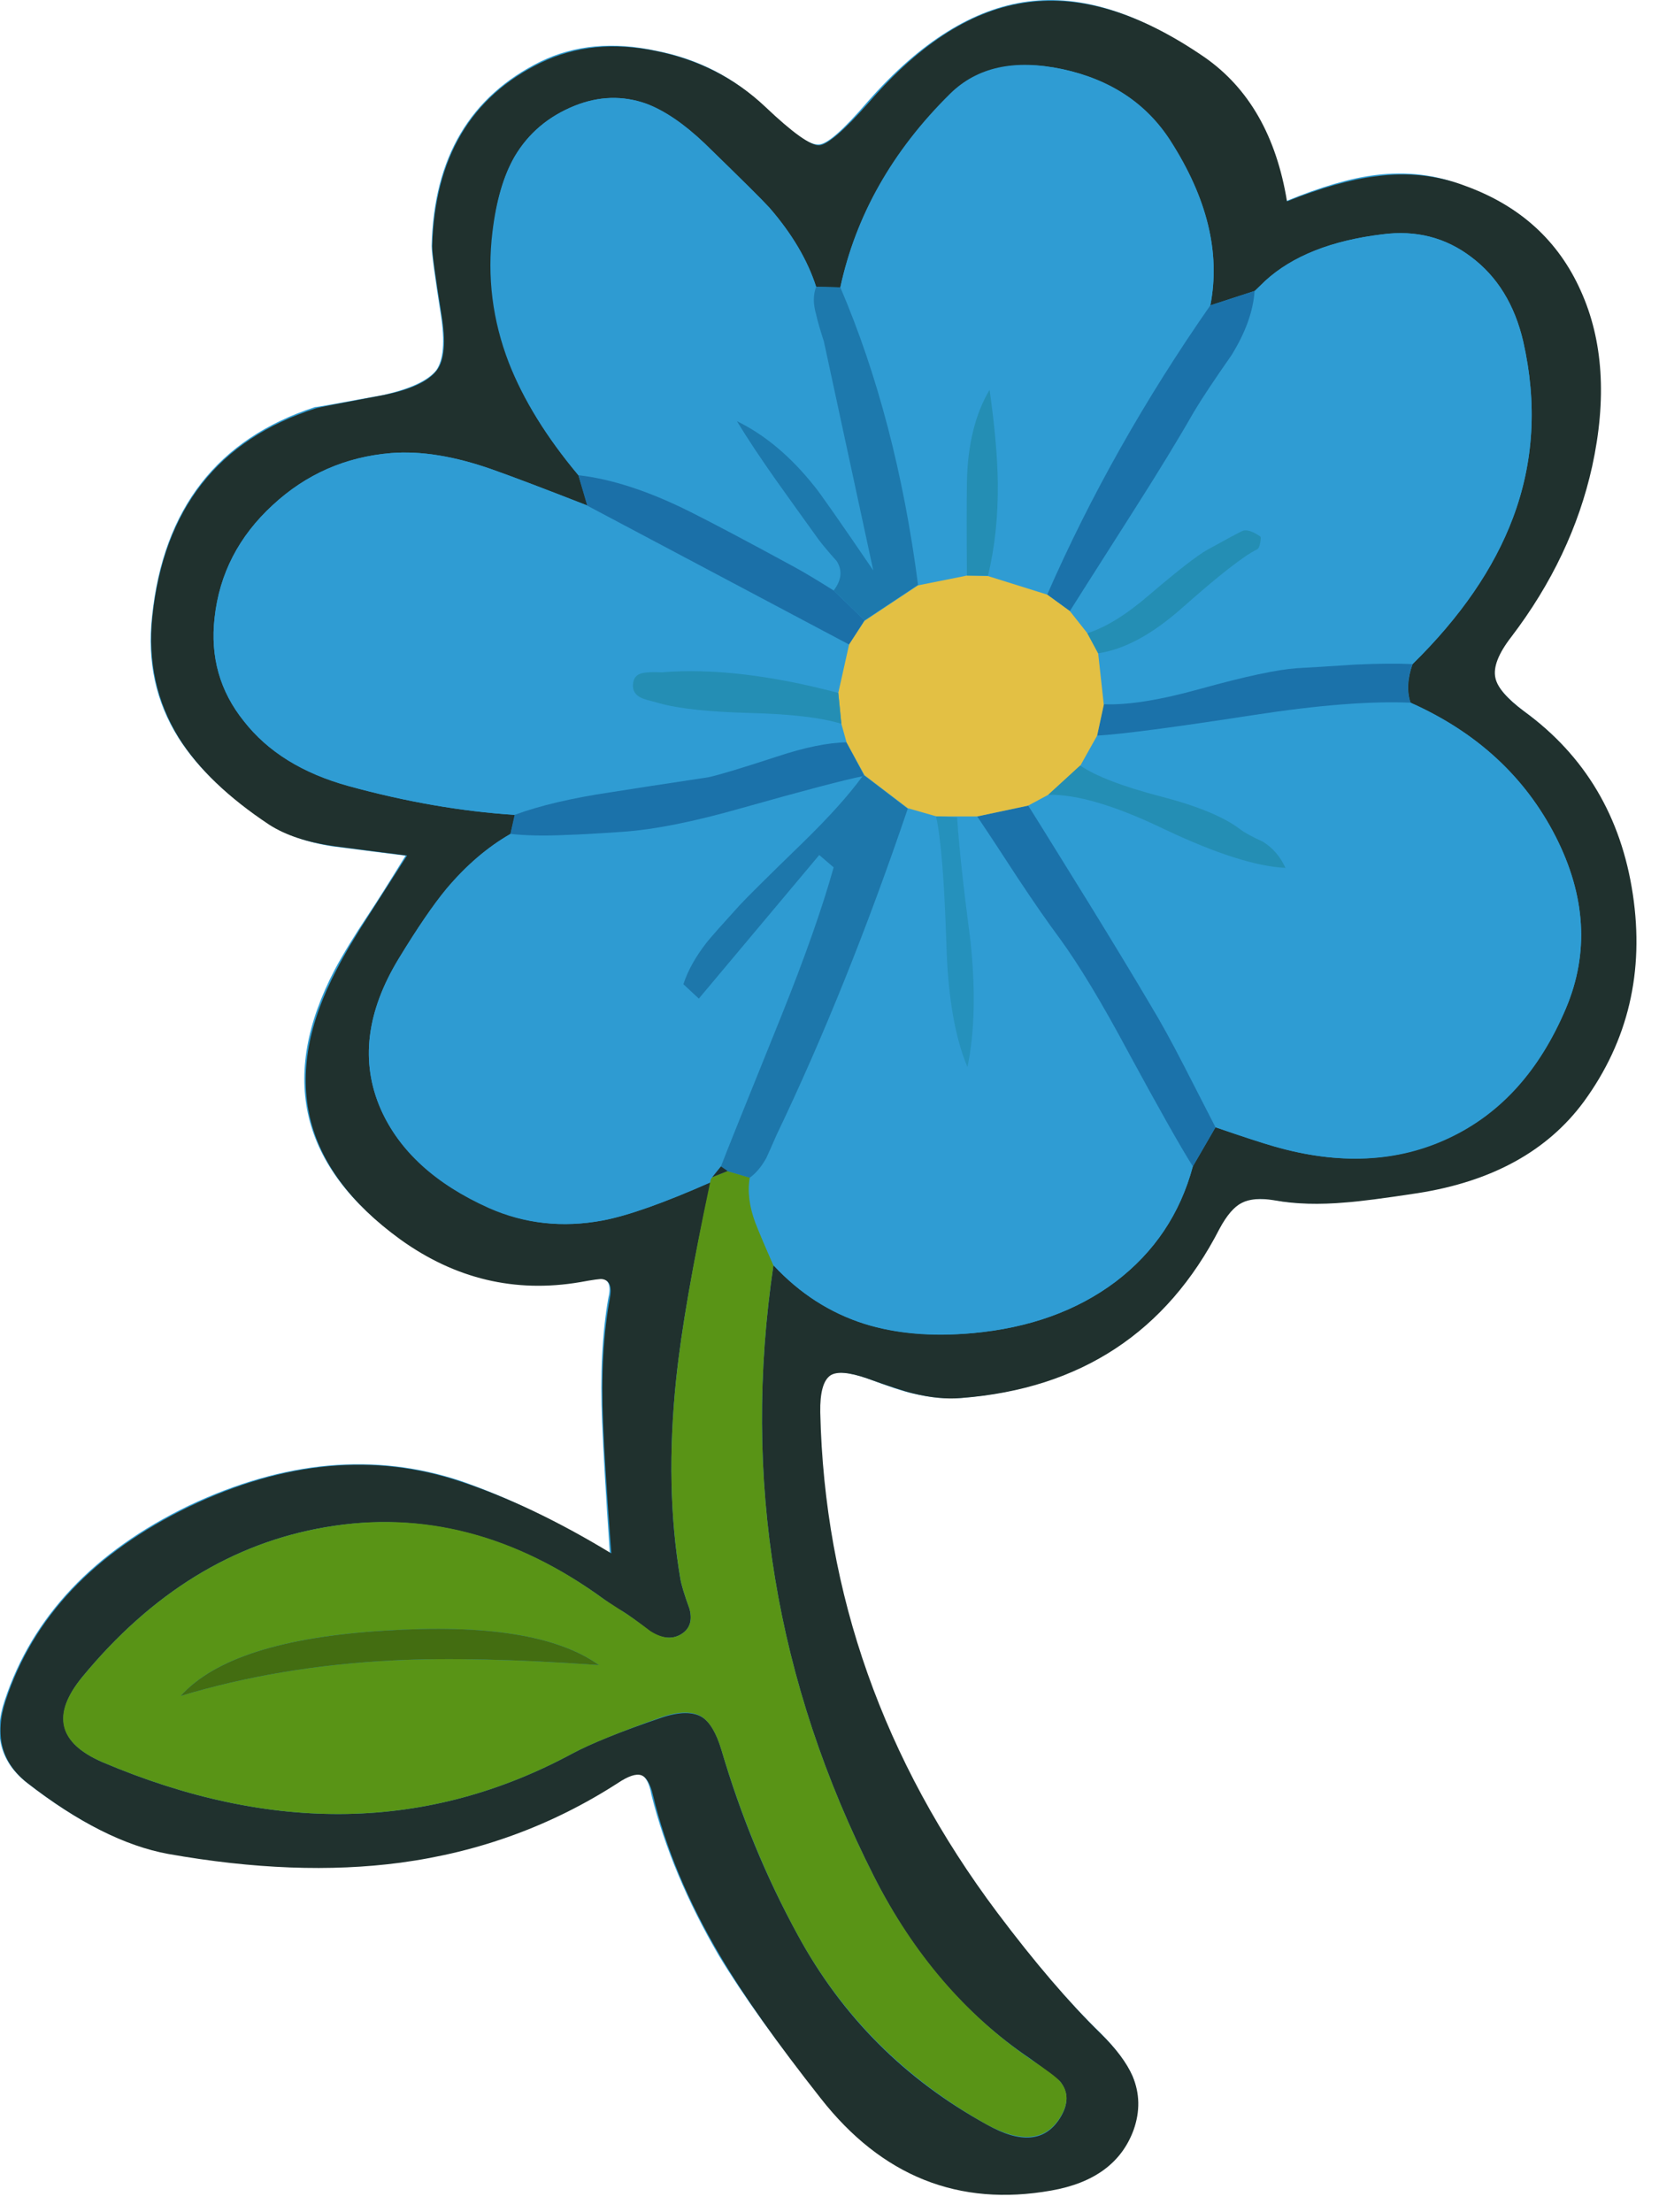 <svg xmlns="http://www.w3.org/2000/svg" xmlns:xlink="http://www.w3.org/1999/xlink" width="54" height="72" preserveAspectRatio="none"><defs><path id="a" fill="#2F9CD3" d="M44.75 5.7q-1.2.15-2.9.85-.5-3.2-2.7-4.7-3.1-2.15-5.7-1.8-2.65.35-5.2 3.25-1.2 1.4-1.6 1.4-.45.05-1.8-1.25-1.45-1.4-3.5-1.8-2.1-.45-3.75.35-3.45 1.7-3.55 6 0 .35.3 2.25.2 1.3-.15 1.8-.4.5-1.7.8-2.15.4-2.25.4-4.75 1.55-5.3 6.8-.25 2.2.85 3.95.95 1.5 2.95 2.8.8.55 2.1.75.8.1 2.35.3-.8 1.3-1.2 1.9-.7 1.05-1.1 1.8Q8.15 36.8 13 40.3q2.7 1.95 5.85 1.4.65-.1.7-.1.4.05.25.65-.3 1.7-.2 4.05.05 1.35.25 4.25Q17.3 49 15 48.2q-4.2-1.4-8.85.8-4.65 2.25-6 6.35Q-.4 57 .85 58q2.5 1.95 4.6 2.3 4.15.75 7.55.3 3.85-.5 7.1-2.6.5-.35.75-.25t.35.65q.65 2.6 2.2 5.25 1.15 1.9 3.3 4.6 2.95 3.8 7.5 3 2.1-.35 2.65-1.95.35-.9 0-1.75-.3-.65-1.05-1.4-1.55-1.5-3.35-3.9-5.6-7.45-5.8-16.3 0-.95.35-1.2.3-.2 1.2.1 1.05.4 1.5.5.85.2 1.55.15 5.8-.45 8.4-5.55.35-.65.75-.8.35-.2 1.05-.1 1 .2 2.35.05.65-.05 2.3-.3 3.65-.55 5.4-2.95 2.2-3 1.6-6.75-.55-3.8-3.5-5.95-.85-.65-.95-1.1-.15-.5.5-1.35 2-2.6 2.65-5.55.7-3.3-.4-5.7-1.05-2.45-3.75-3.4-1.35-.55-2.9-.35"/><path id="b" fill="#20312E" d="M685.05 273.3q-1.55-9.5-8-14-9.3-6.4-17.15-5.35-7.9 1-15.4 9.65-3.65 4.15-4.9 4.25-1.25.05-5.25-3.75-4.4-4.15-10.55-5.4-6.2-1.3-11.2 1.1-10.25 4.95-10.6 17.85 0 1.1.9 6.65.65 3.95-.45 5.4-1.2 1.6-5.1 2.4-6.4 1.2-6.65 1.3-14.25 4.55-15.9 20.3-.65 6.5 2.6 11.75 2.8 4.45 8.75 8.4 2.4 1.55 6.4 2.1 2.25.3 7 .9-2.5 3.9-3.65 5.7-2.05 3.15-3.2 5.4-8.25 15.7 6.2 26.2 8 5.75 17.45 4.15 1.9-.35 2.15-.3 1.1.15.75 1.9-.95 5.1-.65 12.1.15 4.1.8 12.65-7.65-4.65-14.55-6.95-12.55-4.25-26.45 2.4-13.85 6.7-17.85 18.85-1.65 5.05 2.1 8 7.4 5.75 13.7 6.9 12.4 2.2 22.55.85 11.55-1.55 21.15-7.75 1.5-1 2.25-.75t1.15 1.95q1.85 7.7 6.55 15.65 3.4 5.75 9.75 13.8 8.9 11.35 22.4 8.95 6.25-1.1 8-5.9.95-2.7-.1-5.2-.85-1.95-3.1-4.15-4.6-4.5-10.05-11.75-16.6-22.15-17.2-48.6-.05-2.9 1-3.6.95-.6 3.55.3 3.2 1.15 4.45 1.45 2.6.65 4.75.45 17.3-1.35 25.05-16.45 1.05-1.95 2.15-2.5 1.15-.6 3.2-.25 3.05.55 6.95.2 2.05-.15 6.95-.9 10.85-1.7 16.15-8.9 6.45-8.85 4.75-20.15t-10.55-17.75q-2.5-1.85-2.8-3.25-.35-1.55 1.55-4 5.9-7.75 7.85-16.55 2.15-9.85-1.1-17.05-3.25-7.3-11.2-10.2-4.05-1.55-8.65-.95-3.7.45-8.7 2.45m-3.15 8.7 1.05-1q3.95-3.6 11.35-4.5 4.9-.65 8.65 2.2 3.8 2.85 5.05 8.2 2.05 9.05-1 17.15-2.75 7.35-9.75 14.2-.75 2.1-.2 3.75 9.65 4.3 14.1 13 4.4 8.65 1 16.7-3.8 9.05-11.35 12.6-7.5 3.55-17 .8-1.65-.45-5.7-1.85l-2.2 3.8q-1.85 6.9-7.5 11.2-5.65 4.25-13.9 5-5.9.55-10.5-.9-5.05-1.6-8.85-5.7-4.6 31.05 9.8 59.45 5.7 11.25 15.1 17.6 2.6 1.9 2.95 2.25 1.25 1.55 0 3.55-2.15 3.45-7.1.65-11.95-6.55-18.4-18.45-4.6-8.4-7.4-17.95-.75-2.5-1.9-3.2-1.35-.8-3.9.05-5.9 2-8.7 3.5-20.95 11.3-45.6.85-6.5-2.8-2-8.3 10.1-12.25 23.65-14.55 14.15-2.4 27.1 7.05 1.1.8 1.7 1.1.9.55 2.75 2 1.65 1 2.9.3 1.35-.75.9-2.5-.75-2.05-.9-2.95-1.5-8.85-.4-19.4.75-7.2 3.35-19.1-6.8 3-10.45 3.7-5.9 1.1-11.1-1.2-7.8-3.5-10.5-9.6-3-6.85 1.75-14.65 2.65-4.35 4.65-6.75 2.85-3.4 6.2-5.35l.45-1.85q-7.8-.5-16.15-2.8-6.7-1.85-10.2-6.3-3.5-4.35-2.85-10.05.7-6.4 5.65-10.95 4.85-4.5 11.5-5.05 4.3-.35 9.85 1.6 3.1 1.1 9.25 3.5l-.9-2.95q-4.65-5.55-6.7-10.9-2.4-6.2-1.6-12.75.5-4.5 2.1-7.3 2-3.4 5.85-4.95 3.55-1.4 6.95-.2 2.65 1 5.65 3.85 5.3 5.15 6.3 6.25 3.3 3.8 4.55 7.7l2.35.05q2.3-10.55 10.7-18.75 3.95-3.9 10.9-2.45 6.95 1.5 10.45 6.9 5.4 8.4 3.9 16.05z"/><path id="c" fill="#599416" d="M655.9 460.15q5 2.7 7.1-.7 1.25-2 0-3.5-.45-.55-3-2.25-9.35-6.45-15.05-17.6-14.4-28.4-9.8-59.45-1.2-2.7-1.7-4.1-.9-2.4-.55-4.4l-2.2-.65-1.5.6q-.2.2-.2.5-2.55 12-3.3 19.1-1.1 10.55.4 19.35.15.95.9 3 .45 1.75-.9 2.5-1.25.7-2.9-.35-1.85-1.4-2.75-1.95l-1.7-1.1q-12.95-9.5-27.1-7.05-13.55 2.3-23.65 14.55-4.55 5.5 2 8.3 24.65 10.45 45.6-.85 2.5-1.35 8.7-3.55 2.5-.85 3.85-.05 1.2.75 1.95 3.25 2.85 9.6 7.4 17.95 6.4 11.75 18.4 18.45m-57.7-45.1q-11.05.55-20.65 3.45 4.9-5.45 19.9-6.35 14.75-.95 20.75 3.35-12.15-.85-20-.45"/><path id="d" fill="#2E9CD3" d="M711.15 335q-4.45-8.7-14.1-13-5.85-.25-15.25 1.2-11.65 1.8-15.2 2l-1.65 2.9q2.25 1.55 7.85 3 5.3 1.4 7.7 3.2.65.5 2.2 1.2 1.45.9 2.2 2.55-4.25-.2-11.75-3.75-7.15-3.45-11.3-3.35L659.9 332q3.95 6.5 11.9 19.4 1.4 2.3 3.25 5.9l3.05 5.95q4.1 1.4 5.65 1.85 9.5 2.75 17.05-.85 7.5-3.55 11.35-12.55 3.4-8.05-1-16.7"/><path id="e" fill="#2F9CD3" d="m641.4 321.05 1.05-4.7-25.4-13.5q-6.1-2.4-9.2-3.5-5.5-1.95-9.85-1.6-6.65.55-11.5 5.05-4.95 4.55-5.65 10.95-.65 5.7 2.85 10.05 3.45 4.45 10.15 6.3 8.4 2.3 16.15 2.8 3.6-1.35 9.35-2.25 9.15-1.4 9.45-1.45 1.4-.25 6.65-2 4.05-1.3 6.8-1.35l-.5-1.8q-2.9-.85-8.85-1-5.95-.2-8.8-1-1.6-.4-1.75-.5-.85-.4-.8-1.3.05-1 1-1.15.55-.1 1.75-.05 7.3-.6 17.1 2"/><path id="f" fill="#2F9CD3" d="M663 344.95q-1.6-2.15-8.05-11.9l-1.95.1q.25 4.05 1.35 12.05.7 7.2-.35 12.2-1.85-4.4-2.05-12.1-.3-9.15-1-12.25l-2.75-.75q-5.9 17.4-12.75 31.7-.6 1.5-1 2.25-.65 1.25-1.6 1.9-.35 2 .55 4.4.55 1.4 1.75 4.1 3.8 4.1 8.85 5.7 4.55 1.4 10.5.9 8.25-.75 13.9-5 5.65-4.3 7.5-11.2-1.85-2.9-6.3-11.15-3.8-7.1-6.6-10.95"/><path id="g" fill="#2F9CD3" d="m682.95 281-1.05 1.05q-.218 2.928-2.3 6.2-2.55 3.65-3.65 5.55-2.3 4.1-5.9 9.75-4.1 6.35-6.15 9.55l1.75 2.15q2.65-.8 6.05-3.7 4.1-3.5 5.6-4.35 2.95-1.65 3.45-1.85t1.7.5q.1.05 0 .6-.1.6-.3.65-1.95.95-7.3 5.7-4.35 3.85-8.2 4.4l.6 4.95q3.5.15 9.4-1.5 6.5-1.8 9.35-2 1.9-.1 5.6-.35 3.3-.15 5.65-.05 7-6.9 9.75-14.2 3.05-8.1 1-17.15-1.25-5.35-5.05-8.2-3.75-2.85-8.65-2.2-7.4.9-11.35 4.5"/><path id="h" fill="#2E9BD2" d="m641.05 337.95-1.45-1.2-11.7 14-1.5-1.45q.65-1.95 2.3-4.05.6-.75 3.15-3.55.85-.95 6.15-6.1 3.8-3.7 5.8-6.5-2.3.45-11.6 3.1-7.1 2-11.8 2.3-4.5.3-5.4.35-3.05.15-5.4-.1-3.35 1.9-6.25 5.35-1.9 2.3-4.6 6.75-4.75 7.8-1.75 14.65 2.7 6.05 10.5 9.55 5.2 2.35 11.05 1.25 3.7-.7 10.45-3.7 0-.3.2-.5l.85-1.1q.6-1.65 5.8-14.4 3.5-8.75 5.2-14.65"/><path id="i" fill="#2F9CD3" d="M677.6 283.4q1.5-7.7-3.95-16.05-3.5-5.4-10.45-6.9t-10.9 2.4q-8.4 8.3-10.65 18.8 5.4 12.7 7.55 28.9l4.75-.9q-.05-6.05 0-9.1.1-5.4 2.2-8.95.75 5.25.8 9.05.05 4.85-.95 9l5.75 1.85q6.3-14.4 15.85-28.1"/><path id="j" fill="#2E9BD2" d="M615.85 264q-3.85 1.55-5.85 4.95-1.6 2.75-2.15 7.3-.8 6.55 1.6 12.75 2.1 5.35 6.75 10.9 4.85.55 10.85 3.55 3.4 1.7 10.05 5.35.1.05 3.85 2.3 1.15-1.5.35-2.85-1.3-1.4-1.8-2.15-2.75-3.75-4.1-5.65-2.35-3.25-3.85-5.8 4.05 2 7.55 6.35.5.55 5.75 8.15l-4.8-22.25q-.55-1.7-.8-2.6-.4-1.5.05-2.7-1.25-3.9-4.55-7.7-1-1.1-6.3-6.25-3-2.85-5.7-3.85-3.4-1.2-6.9.2"/><path id="k" fill="#1D79AD" d="m641.65 281.65-2.35-.05q-.45 1.15 0 2.7.2.9.75 2.6l4.8 22.25q-5.05-7.4-5.7-8.15-3.45-4.35-7.55-6.35 1.55 2.55 3.85 5.8 1.35 1.9 4.05 5.65.55.75 1.8 2.15.85 1.35-.3 2.85l3 2.9 5.2-3.45q-2.1-16.15-7.55-28.9"/><path id="l" fill="#1B72AA" d="M665.9 341.65q-5.6-9.05-6-9.65l-4.95 1.05q1.35 2 3.95 6 2.35 3.55 4.1 5.9 2.8 3.85 6.6 10.95 4.5 8.3 6.3 11.15l2.2-3.8-3.05-5.95q-1.85-3.6-3.25-5.9-2.3-3.9-5.9-9.75"/><path id="m" fill="#1B72AA" d="M676 293.75q1.1-1.85 3.65-5.5 2.05-3.3 2.25-6.25l-4.3 1.4q-9.55 13.7-15.85 28.1l2.2 1.6q.4-.65 6.1-9.6 3.7-5.8 5.95-9.75"/><path id="n" fill="#1B72AA" d="M615 334.85q1.8-.05 5.4-.3 4.65-.3 11.8-2.35 9.05-2.55 11.6-3.05l.15-.1-1.7-3.2q-2.75.05-6.8 1.4-5.2 1.7-6.65 2-6.3.95-9.45 1.45-5.7.85-9.35 2.2l-.4 1.85q2.3.25 5.4.1"/><path id="o" fill="#1B70A8" d="M641 311.1q-2.55-1.6-3.85-2.3-6.7-3.65-10.1-5.35-6-3-10.85-3.55l.85 2.95 25.45 13.5L644 314z"/><path id="p" fill="#1B72AA" d="M697.05 322q-.6-1.65.2-3.75-2.35-.1-5.6.05-3.75.25-5.65.35-2.85.2-9.35 2-5.9 1.65-9.4 1.5l-.65 3.05q3.55-.2 15.2-2 9.4-1.45 15.25-1.2"/><path id="q" fill="#1D77AB" d="m643.95 329.05-.15.1q-2 2.75-5.8 6.45-5.2 5.05-6.2 6.15-2.5 2.75-3.1 3.5-1.65 2.1-2.3 4.1l1.5 1.4 11.7-13.95 1.4 1.2q-1.65 5.9-5.15 14.6-5.3 13.1-5.8 14.45l.6.45 2.2.65q.9-.65 1.6-1.9.35-.75 1-2.25 6.85-14.3 12.75-31.7z"/><path id="r" fill="#436D11" d="M597.45 412.15q-15 .9-19.9 6.35 9.6-2.9 20.65-3.45 7.85-.4 20 .45-6-4.3-20.75-3.35"/><path id="s" fill="#20312E" d="m630.05 367.05-.85 1.05 1.5-.6z"/><path id="t" fill="#E3C044" d="m653.95 309.65-4.75.95-5.2 3.45-1.5 2.3-1.05 4.7.3 3 .5 1.8 1.75 3.2 4.2 3.2 2.8.8h3.95l4.95-1.05 1.95-1.05 3.1-2.8 1.65-2.95.65-3-.55-5-1.05-1.95-1.7-2.15-2.2-1.6-5.75-1.8z"/><path id="u" fill="#248EB4" d="M661.85 330.95q4.15-.1 11.3 3.35 7.5 3.55 11.75 3.75-.75-1.65-2.2-2.55-1.55-.7-2.2-1.2-2.35-1.8-7.75-3.2-5.55-1.45-7.8-3z"/><path id="v" fill="#248EB4" d="M641.45 321.05q-9.85-2.6-17.15-2-1.2-.05-1.75.05-1 .15-1.05 1.15-.05.9.85 1.3.15.1 1.7.5 2.85.8 8.85.95 5.9.15 8.85 1.05z"/><path id="w" fill="#2591BC" d="M650.95 333.05q.7 3.1 1 12.25.2 7.7 2.05 12.1 1.05-5 .3-12.2-1.05-8-1.3-12.05-1.4-.1-2.05-.1"/><path id="x" fill="#248EB4" d="M677.3 307.15q-1.5.85-5.6 4.35-3.35 2.9-6.05 3.75l1.05 1.95q3.8-.55 8.15-4.4 5.35-4.75 7.3-5.7.2-.1.3-.65t0-.6q-1.1-.75-1.7-.55-.65.3-3.45 1.85"/><path id="y" fill="#248EB4" d="M656 309.65q1-4.15.95-9-.05-3.8-.8-9.05-2.1 3.55-2.2 8.95-.05 3.05 0 9.1z"/></defs><use xlink:href="#a"/><use xlink:href="#b" transform="matrix(.335 0 0 .335 -187.6 -85)"/><use xlink:href="#c" transform="matrix(.335 0 0 .335 -187.6 -85)"/><use xlink:href="#d" transform="matrix(.335 0 0 .335 -187.6 -85)"/><use xlink:href="#e" transform="matrix(.335 0 0 .335 -187.6 -85)"/><use xlink:href="#f" transform="matrix(.335 0 0 .335 -187.6 -85)"/><use xlink:href="#g" transform="matrix(.335 0 0 .335 -187.6 -85)"/><use xlink:href="#h" transform="matrix(.335 0 0 .335 -187.6 -85)"/><use xlink:href="#i" transform="matrix(.335 0 0 .335 -187.6 -85)"/><use xlink:href="#j" transform="matrix(.335 0 0 .335 -187.6 -85)"/><use xlink:href="#k" transform="matrix(.335 0 0 .335 -187.6 -85)"/><use xlink:href="#l" transform="matrix(.335 0 0 .335 -187.6 -85)"/><use xlink:href="#m" transform="matrix(.335 0 0 .335 -187.6 -85)"/><use xlink:href="#n" transform="matrix(.335 0 0 .335 -187.6 -85)"/><use xlink:href="#o" transform="matrix(.335 0 0 .335 -187.6 -85)"/><use xlink:href="#p" transform="matrix(.335 0 0 .335 -187.6 -85)"/><use xlink:href="#q" transform="matrix(.335 0 0 .335 -187.6 -85)"/><use xlink:href="#r" transform="matrix(.335 0 0 .335 -187.6 -85)"/><use xlink:href="#s" transform="matrix(.335 0 0 .335 -187.6 -85)"/><use xlink:href="#t" transform="matrix(.335 0 0 .335 -187.6 -85)"/><use xlink:href="#u" transform="matrix(.335 0 0 .335 -187.6 -85)"/><use xlink:href="#v" transform="matrix(.335 0 0 .335 -187.6 -85)"/><use xlink:href="#w" transform="matrix(.335 0 0 .335 -187.6 -85)"/><use xlink:href="#x" transform="matrix(.335 0 0 .335 -187.6 -85)"/><use xlink:href="#y" transform="matrix(.335 0 0 .335 -187.6 -85)"/></svg>